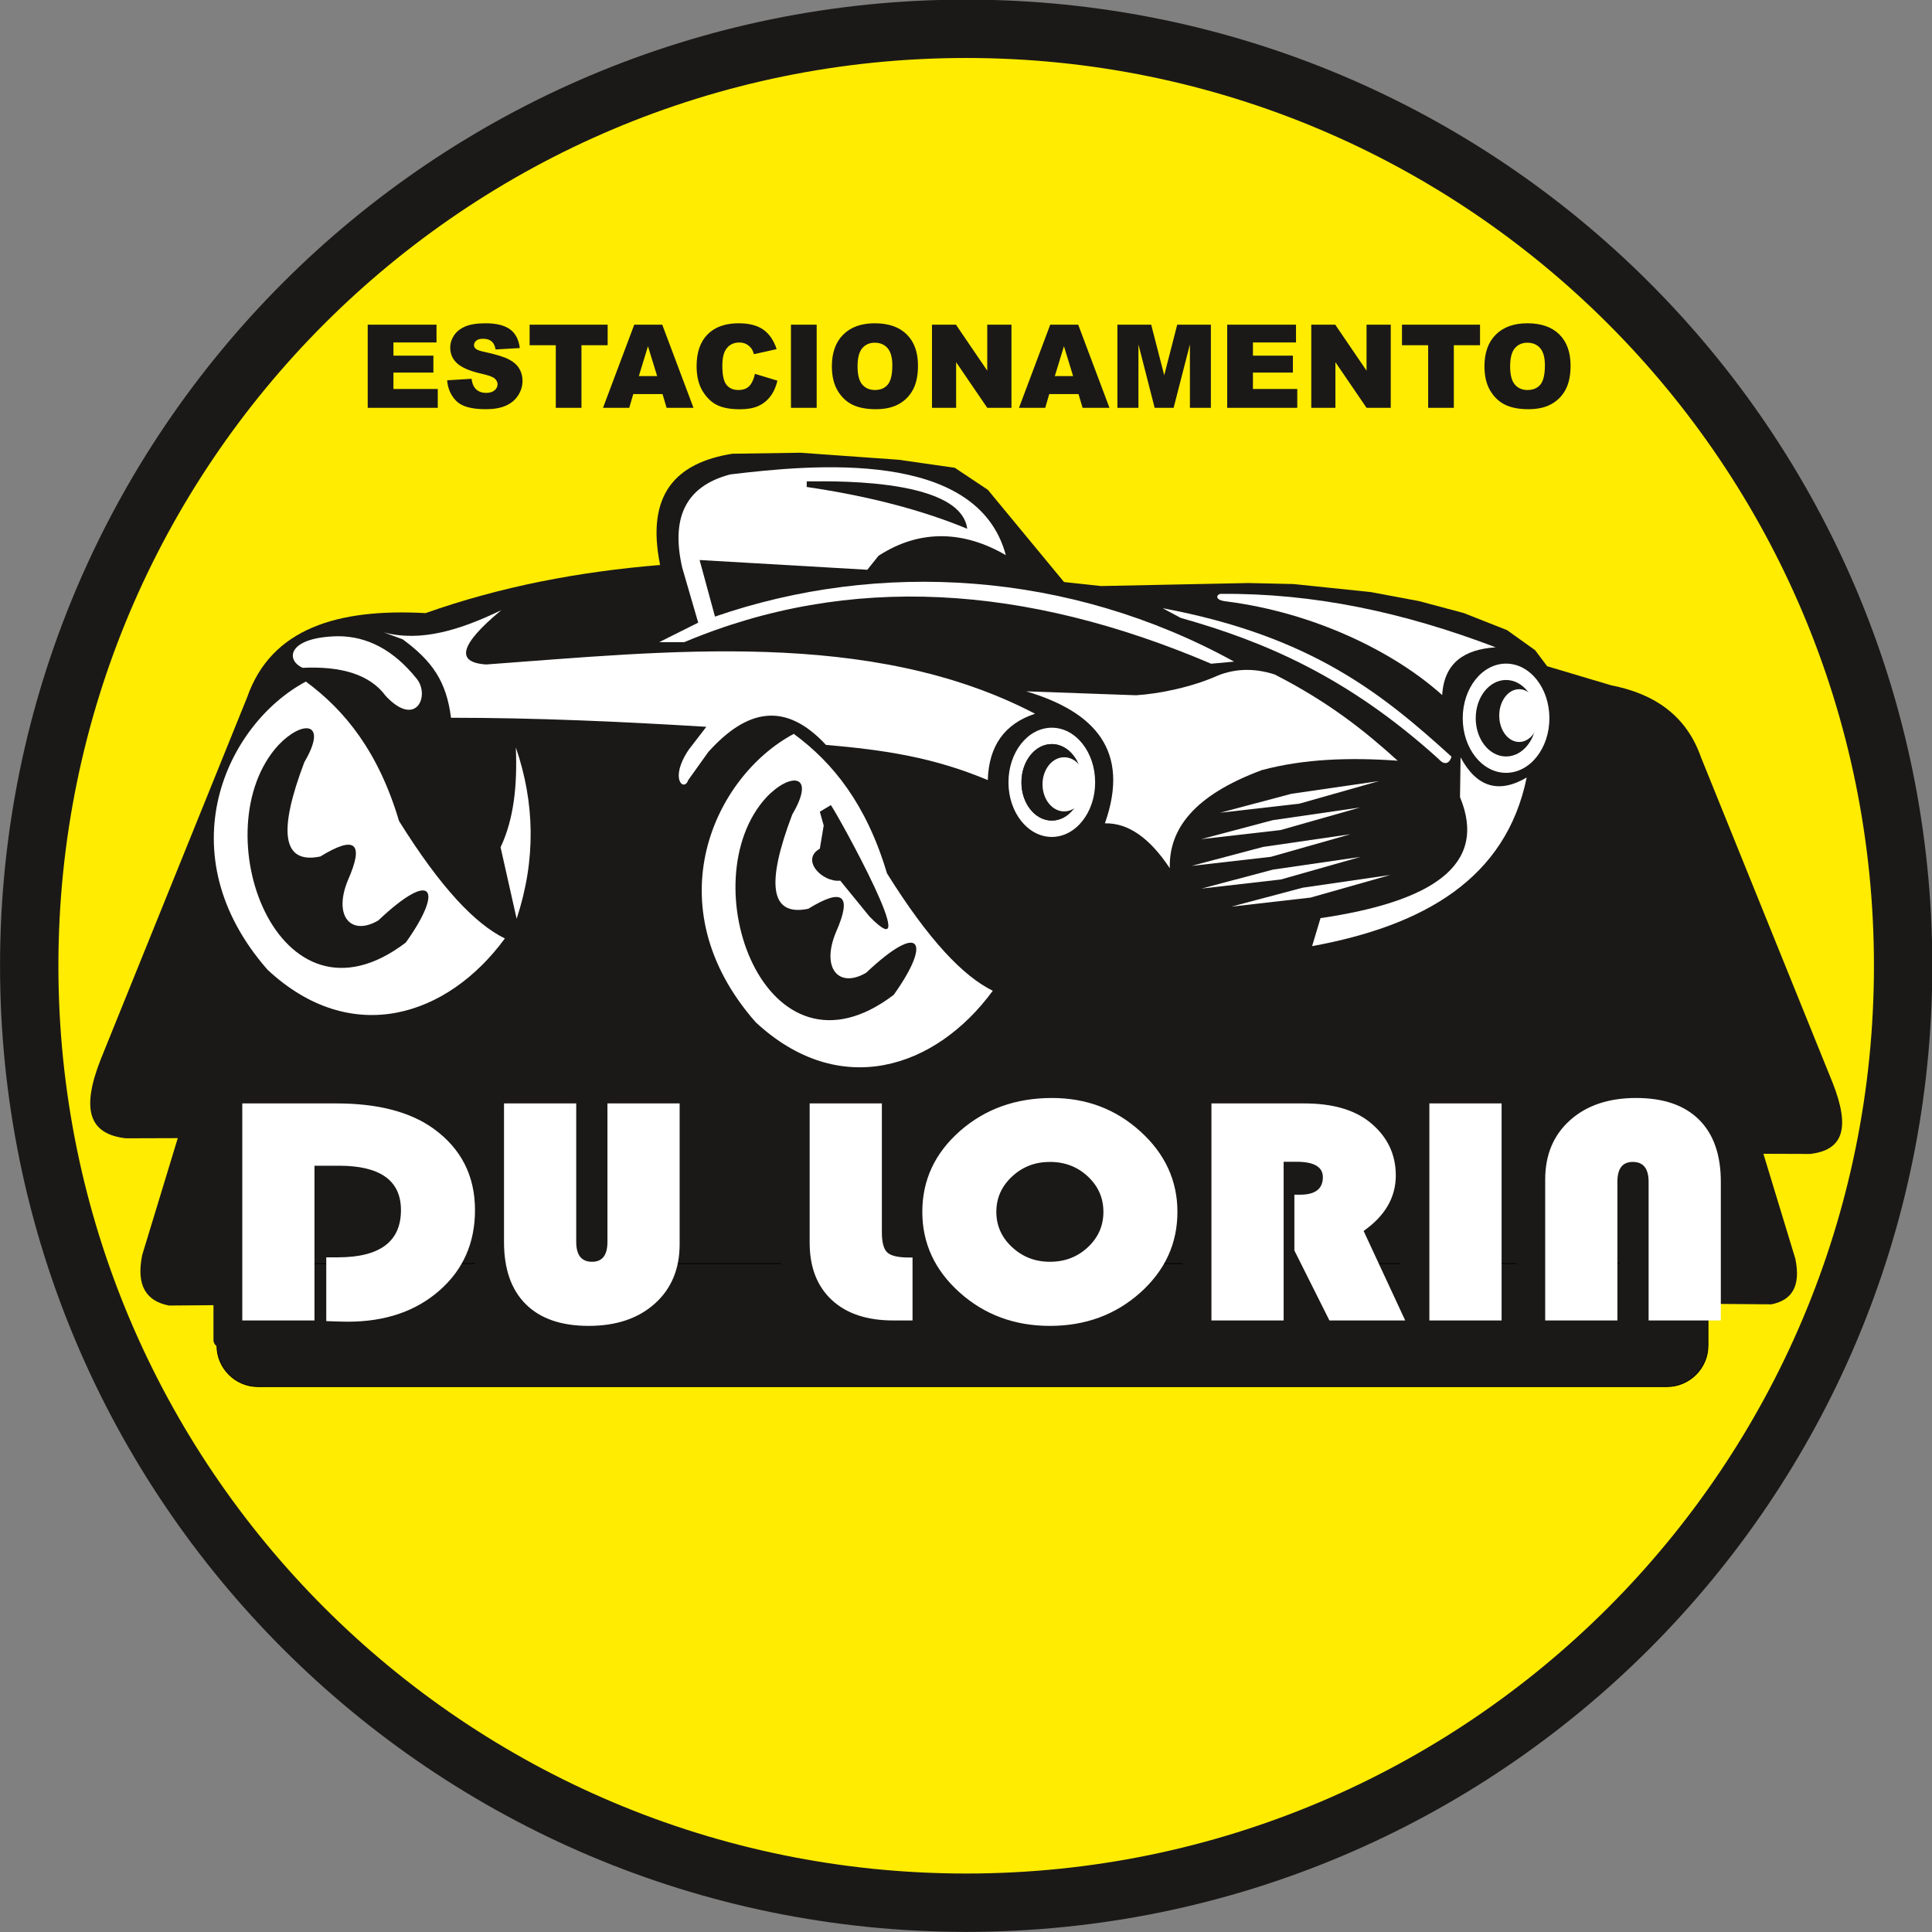 <?xml version="1.0" encoding="UTF-8"?>
<svg xmlns="http://www.w3.org/2000/svg" xmlns:xlink="http://www.w3.org/1999/xlink" width="484.8pt" height="484.8pt" viewBox="0 0 484.8 484.8" version="1.1">
<rect x="0" y="0" width="484.8" height="484.8" fill="#808080" stroke="none"/>
<g id="surface1">
<path style=" stroke:none;fill-rule:evenodd;fill:rgb(100%,92.577%,0%);fill-opacity:1;" d="M 242.445 7.227 C 372.293 7.227 477.555 112.488 477.555 242.336 C 477.559 372.184 372.293 477.449 242.445 477.449 C 112.598 477.449 7.332 372.188 7.332 242.336 C 7.332 112.488 112.598 7.227 242.445 7.227 Z M 242.445 7.227 "/>
<path style="fill:none;stroke-width:146.44;stroke-linecap:round;stroke-linejoin:round;stroke:rgb(10.594%,9.813%,9.424%);stroke-opacity:1;stroke-miterlimit:4;" d="M 2424.453 4775.734 C 3722.93 4775.734 4775.547 3723.117 4775.547 2424.641 C 4775.586 1126.164 3722.93 73.508 2424.453 73.508 C 1125.977 73.508 73.32 1126.125 73.32 2424.641 C 73.32 3723.117 1125.977 4775.734 2424.453 4775.734 Z M 2424.453 4775.734 " transform="matrix(0.1,0,0,-0.1,0,484.8)"/>
<path style=" stroke:none;fill-rule:evenodd;fill:rgb(10.594%,9.813%,9.424%);fill-opacity:1;" d="M 242.801 325.047 L 70.09 325.086 L 66.766 327.406 L 42.391 327.602 C 36.773 326.508 34.09 322.691 35.691 314.895 L 44.609 285.594 L 31.582 285.637 C 22.465 284.59 20.223 278.609 25.297 265.77 L 62.016 174.973 C 68.07 157.66 84.742 152.645 106.785 153.848 C 125.734 147.141 145.43 143.43 165.641 141.773 C 162.012 123.953 169.703 116.109 183.75 113.855 L 200.852 113.605 L 225.5 115.367 L 239.582 117.379 L 247.883 122.91 L 267 146.051 L 276.305 147.055 L 313.277 146.301 L 324.594 146.555 L 343.961 148.566 L 356.031 150.828 L 367.352 153.848 L 378.168 158.121 L 385.207 163.152 L 388.227 167.176 L 404.293 171.965 C 415.18 174.09 423.176 179.559 426.84 190.043 L 459.863 271.695 C 464.422 283.242 462.406 288.621 454.207 289.562 L 442.492 289.52 L 450.512 315.871 C 451.953 322.883 449.539 326.312 444.488 327.297 L 422.57 327.125 L 419.578 325.039 L 415.75 326.602 L 415.641 327.641 Z M 242.801 325.047 "/>
<path style=" stroke:none;fill-rule:evenodd;fill:rgb(100%,100%,100%);fill-opacity:1;" d="M 175.203 156.242 L 165.426 161.133 L 171.711 161.133 C 213.133 143.727 257.359 146.695 303.906 166.547 L 309.668 166.02 C 268.363 143.285 220.688 140.438 179.336 154.746 L 179.41 154.719 L 175.551 140.527 L 217.637 142.969 L 220.434 139.477 C 231.016 132.578 242.117 133.309 252.391 139.305 C 245.246 112.508 203.762 116.586 183.234 119.047 C 171.523 122.129 168.465 130.516 171.188 142.445 Z M 175.203 156.242 "/>
<path style=" stroke:none;fill-rule:evenodd;fill:rgb(10.594%,9.813%,9.424%);fill-opacity:1;" d="M 202.445 120.793 C 205.465 120.883 240.988 119.34 242.707 132.688 C 231.598 128.082 218.293 124.523 202.418 122.195 Z M 202.445 120.793 "/>
<path style=" stroke:none;fill-rule:evenodd;fill:rgb(100%,100%,100%);fill-opacity:1;" d="M 96.27 158.668 C 105.707 161.215 115.672 157.977 125.781 153.117 C 115.441 161.695 114.18 166.234 122 166.738 C 166.969 163.48 218.379 157.527 259.723 179.098 C 252.074 181.621 248.121 187.172 247.867 195.746 C 234.184 190.02 221.988 188.188 207.258 186.918 C 197.09 175.969 187.496 177.852 177.746 188.684 L 172.699 195.746 C 171.68 198.785 167.805 195.516 172.852 188.082 L 177.242 182.379 C 155.855 181.07 134.605 180.109 113.172 180.109 C 112.023 170.938 108.434 165.863 101.062 160.434 Z M 96.27 158.668 "/>
<path style=" stroke:none;fill-rule:evenodd;fill:rgb(100%,100%,100%);fill-opacity:1;" d="M 263.93 182.605 C 269.934 182.605 274.805 188.742 274.805 196.309 C 274.805 203.875 269.934 210.012 263.93 210.012 C 257.926 210.012 253.055 203.875 253.055 196.309 C 253.055 188.742 257.926 182.605 263.93 182.605 Z M 263.93 186.711 C 268.137 186.711 271.547 191.008 271.547 196.309 C 271.547 201.609 268.137 205.906 263.93 205.906 C 259.723 205.906 256.312 201.609 256.312 196.309 C 256.312 191.008 259.723 186.711 263.93 186.711 Z M 263.93 186.711 "/>
<path style=" stroke:none;fill-rule:evenodd;fill:rgb(10.594%,9.813%,9.424%);fill-opacity:1;" d="M 263.93 186.711 C 268.137 186.711 271.547 191.008 271.547 196.309 C 271.547 201.609 268.137 205.906 263.93 205.906 C 259.723 205.906 256.312 201.609 256.312 196.309 C 256.312 191.008 259.723 186.711 263.93 186.711 Z M 263.93 186.711 "/>
<path style="fill-rule:evenodd;fill:rgb(100%,100%,100%);fill-opacity:1;stroke-width:5.669;stroke-linecap:butt;stroke-linejoin:miter;stroke:rgb(100%,100%,100%);stroke-opacity:1;stroke-miterlimit:4;" d="M 2670.469 2944.953 C 2698.984 2944.953 2722.109 2915.812 2722.109 2879.875 C 2722.109 2843.898 2698.984 2814.758 2670.469 2814.758 C 2641.953 2814.758 2618.828 2843.898 2618.828 2879.875 C 2618.828 2915.812 2641.953 2944.953 2670.469 2944.953 Z M 2670.469 2944.953 " transform="matrix(0.1,0,0,-0.1,0,484.8)"/>
<path style=" stroke:none;fill-rule:evenodd;fill:rgb(100%,100%,100%);fill-opacity:1;" d="M 377.918 166.523 C 383.922 166.523 388.793 172.66 388.793 180.227 C 388.793 187.793 383.922 193.93 377.918 193.93 C 371.914 193.93 367.047 187.793 367.047 180.227 C 367.047 172.66 371.914 166.523 377.918 166.523 Z M 377.918 170.629 C 382.125 170.629 385.535 174.926 385.535 180.227 C 385.535 185.527 382.125 189.824 377.918 189.824 C 373.715 189.824 370.305 185.527 370.305 180.227 C 370.305 174.926 373.715 170.629 377.918 170.629 Z M 377.918 170.629 "/>
<path style=" stroke:none;fill-rule:evenodd;fill:rgb(100%,100%,100%);fill-opacity:1;" d="M 291.742 152.621 C 329.281 159.629 347.141 174.375 364.219 189.863 C 363.91 191.16 362.738 192.402 361.043 190.5 C 338.16 169.77 317.184 160.941 296.293 155.055 Z M 291.742 152.621 "/>
<path style=" stroke:none;fill-rule:evenodd;fill:rgb(100%,100%,100%);fill-opacity:1;" d="M 361.891 174.418 C 362.371 166.285 367.48 162.945 375.301 162.43 C 352.105 153.59 329.637 148.832 306.438 149.02 C 305.484 148.938 304.398 150.496 307.527 150.887 C 329.969 153.711 350.02 163.719 361.891 174.418 Z M 361.891 174.418 "/>
<path style=" stroke:none;fill-rule:evenodd;fill:rgb(100%,100%,100%);fill-opacity:1;" d="M 257.504 173.477 L 285.066 174.461 C 290.844 174.109 299.148 172.426 305.668 169.48 C 309.871 167.832 314.527 167.543 319.844 169.238 C 333.531 176.227 342.602 183.52 350.715 190.883 C 338.867 190.047 327.363 190.371 316.629 193.246 C 299.43 199.637 293.297 208.145 293.535 217.871 C 288.48 210.219 283.055 206.465 277.258 206.602 C 283.66 188.461 274.848 178.637 257.504 173.477 Z M 257.504 173.477 "/>
<path style=" stroke:none;fill-rule:evenodd;fill:rgb(100%,100%,100%);fill-opacity:1;" d="M 331.359 230.387 C 359.098 226.312 373.492 217.219 366.363 200.023 L 366.504 190.039 C 370.535 197.539 376.062 199.227 383.094 195.102 C 377.898 220.496 357.316 232.266 329.25 237.418 Z M 331.359 230.387 "/>
<path style=" stroke:none;fill-rule:evenodd;fill:rgb(100%,100%,100%);fill-opacity:1;" d="M 306.148 203.941 L 324.082 199.184 L 346.027 195.996 L 326.055 201.664 Z M 306.148 203.941 "/>
<path style="fill-rule:evenodd;fill:rgb(10.594%,9.813%,9.424%);fill-opacity:1;stroke-width:2;stroke-linecap:butt;stroke-linejoin:miter;stroke:rgb(0%,0%,0%);stroke-opacity:1;stroke-miterlimit:4;" d="M 647.227 1677.258 L 4182.969 1677.258 C 4239.57 1677.258 4285.859 1630.969 4285.859 1574.367 L 4285.859 1471.477 C 4285.859 1414.875 4239.57 1368.586 4182.969 1368.586 L 647.227 1368.586 C 590.625 1368.586 544.336 1414.875 544.336 1471.477 L 544.336 1574.367 C 544.336 1630.969 590.625 1677.258 647.227 1677.258 Z M 647.227 1677.258 " transform="matrix(0.1,0,0,-0.1,0,484.8)"/>
<path style=" stroke:none;fill-rule:evenodd;fill:rgb(100%,100%,100%);fill-opacity:1;" d="M 199.184 184.152 C 209.02 191.387 217.398 201.785 222.566 219.137 C 233.074 235.988 241.727 244.984 249.121 248.609 C 234.727 268.258 210.605 276.039 189.598 256.484 C 163.941 227.242 179.207 194.805 199.184 184.152 Z M 199.184 184.152 "/>
<path style=" stroke:none;fill-rule:evenodd;fill:rgb(100%,100%,100%);fill-opacity:1;" d="M 301.414 210.57 L 319.348 205.812 L 341.293 202.621 L 321.32 208.289 Z M 301.414 210.57 "/>
<path style=" stroke:none;fill-rule:evenodd;fill:rgb(100%,100%,100%);fill-opacity:1;" d="M 298.992 217.281 L 316.926 212.523 L 338.871 209.332 L 318.898 215.004 Z M 298.992 217.281 "/>
<path style=" stroke:none;fill-rule:evenodd;fill:rgb(100%,100%,100%);fill-opacity:1;" d="M 301.504 222.969 L 319.438 218.211 L 341.383 215.023 L 321.41 220.691 Z M 301.504 222.969 "/>
<path style=" stroke:none;fill-rule:evenodd;fill:rgb(100%,100%,100%);fill-opacity:1;" d="M 308.965 227.508 L 326.902 222.75 L 348.848 219.562 L 328.871 225.23 Z M 308.965 227.508 "/>
<path style=" stroke:none;fill-rule:evenodd;fill:rgb(100%,100%,100%);fill-opacity:1;" d="M 75.957 167.578 C 85.742 167.117 92.879 169.297 96.824 174.676 C 104.512 182.828 107.957 174.441 104.543 170.293 C 98.719 163.039 92.129 159.688 84.93 159.648 C 72.078 159.852 71.602 165.66 75.957 167.578 Z M 75.957 167.578 "/>
<path style=" stroke:none;fill-rule:evenodd;fill:rgb(100%,100%,100%);fill-opacity:1;" d="M 75.172 180.441 L 78.266 177.586 C 82.984 179.766 84.609 183.613 87.781 186.629 C 83.578 183.145 79.375 180.43 75.172 180.441 Z M 75.172 180.441 "/>
<path style=" stroke:none;fill-rule:evenodd;fill:rgb(100%,100%,100%);fill-opacity:1;" d="M 129.438 187.551 C 134.18 201.363 134.551 215.66 129.641 230.547 L 125.609 212.605 C 129.023 205.398 129.824 196.793 129.438 187.551 Z M 129.438 187.551 "/>
<path style=" stroke:none;fill-rule:evenodd;fill:rgb(10.594%,9.813%,9.424%);fill-opacity:1;" d="M 192.301 200.086 C 198.203 193.836 204.941 193.93 198.805 204.379 C 192.277 221.559 193.105 230.047 202.816 228.043 C 211.582 222.645 213.891 224.629 209.738 233.992 C 206 243.047 210.52 248.098 217.348 244.094 C 231.281 230.949 233.723 236.391 224.27 249.629 C 191.953 274.238 173.035 221.059 192.301 200.086 Z M 192.301 200.086 "/>
<path style=" stroke:none;fill-rule:evenodd;fill:rgb(10.594%,9.813%,9.424%);fill-opacity:1;" d="M 208.492 202.023 C 210.484 204.859 232.328 244.43 218.18 229.98 L 210.844 220.984 C 206.371 221.492 200.789 215.77 205.723 212.957 L 206.691 207.145 L 205.723 203.684 Z M 208.492 202.023 "/>
<path style=" stroke:none;fill-rule:evenodd;fill:rgb(100%,100%,100%);fill-opacity:1;" d="M 381.199 172.941 C 383.957 172.941 386.191 175.906 386.191 179.562 C 386.191 183.219 383.957 186.184 381.199 186.184 C 378.441 186.184 376.207 183.219 376.207 179.562 C 376.207 175.906 378.441 172.941 381.199 172.941 Z M 381.199 172.941 "/>
<path style="fill-rule:evenodd;fill:rgb(10.594%,9.813%,9.424%);fill-opacity:1;stroke-width:37.664;stroke-linecap:round;stroke-linejoin:round;stroke:rgb(10.594%,9.813%,9.424%);stroke-opacity:1;stroke-miterlimit:4;" d="M 735.664 1873.859 L 735.664 1485.578 L 554.492 1485.578 L 554.492 2030.188 L 790.664 2030.188 C 894.297 2030.188 975.352 2009.211 1034.023 1967.141 C 1103.672 1916.906 1138.438 1848.664 1138.438 1762.453 C 1138.438 1680.07 1108.711 1612.766 1049.102 1560.617 C 989.688 1508.469 913.047 1482.453 819.18 1482.453 C 808.203 1482.453 790.234 1483 765.234 1483.938 L 765.234 1643.977 L 794.18 1643.977 C 899.766 1643.977 952.656 1683.469 952.656 1762.453 C 952.656 1836.672 900.703 1873.859 796.914 1873.859 Z M 1651.953 2030.188 L 1651.953 1677.062 C 1651.953 1614.797 1631.25 1565.109 1589.609 1527.805 C 1548.164 1490.617 1492.852 1471.945 1423.828 1471.945 C 1354.961 1471.945 1302.383 1490.07 1265.977 1526.281 C 1229.531 1562.375 1211.25 1614.406 1211.25 1682.219 L 1211.25 2030.188 L 1392.422 2030.188 L 1392.422 1682.648 C 1392.422 1649.406 1405.703 1632.805 1432.227 1632.805 C 1457.969 1632.805 1470.781 1649.406 1470.781 1682.648 L 1470.781 2030.188 Z M 1978.203 2030.188 L 2159.375 2030.188 L 2159.375 1706.594 C 2159.375 1681.398 2163.984 1664.523 2173.125 1656.086 C 2182.109 1647.766 2200.078 1643.547 2226.914 1643.547 L 2236.328 1643.547 L 2236.328 1485.578 L 2188.047 1485.578 C 2121.914 1485.578 2070.391 1502.727 2033.516 1537.18 C 1996.641 1571.633 1978.203 1619.445 1978.203 1680.734 Z M 2586.367 2043.82 C 2672.617 2043.82 2746.68 2015.773 2808.398 1959.641 C 2870.117 1903.547 2901.055 1836.281 2901.055 1758.078 C 2901.055 1678.547 2869.961 1611.008 2807.773 1555.305 C 2745.625 1499.719 2669.883 1471.945 2581.055 1471.945 C 2492.5 1471.945 2417.07 1499.875 2354.609 1555.695 C 2292.109 1611.672 2260.859 1679.094 2260.859 1758.078 C 2260.859 1837.883 2292.422 1905.461 2355.352 1960.891 C 2418.281 2016.164 2495.234 2043.82 2586.367 2043.82 Z M 2581.055 1883.391 C 2543.711 1883.391 2512.148 1871.125 2485.938 1846.633 C 2459.727 1822.219 2446.641 1792.688 2446.641 1758.078 C 2446.641 1723.508 2459.727 1693.938 2486.094 1669.562 C 2512.461 1645.031 2544.023 1632.805 2581.055 1632.805 C 2618.516 1632.805 2650.234 1644.914 2676.289 1669.289 C 2702.344 1693.664 2715.273 1723.234 2715.273 1758.078 C 2715.273 1792.961 2702.344 1822.492 2676.289 1846.867 C 2650.234 1871.281 2618.516 1883.391 2581.055 1883.391 Z M 3167.578 1883.781 L 3167.578 1485.578 L 2986.367 1485.578 L 2986.367 2030.188 L 3219.062 2030.188 C 3289.922 2030.188 3344.805 2014.523 3383.789 1983.078 C 3427.227 1947.922 3449.023 1903.391 3449.023 1849.484 C 3449.023 1794.328 3422.031 1748 3368.242 1710.148 L 3472.656 1485.578 L 3282.461 1485.578 L 3194.531 1661.125 L 3194.531 1801.125 L 3208.867 1801.125 C 3246.953 1801.125 3266.016 1815.852 3266.016 1845.109 C 3266.016 1870.852 3243.906 1883.781 3199.883 1883.781 Z M 3714.453 1485.578 L 3533.281 1485.578 L 3533.281 2030.188 L 3714.453 2030.188 Z M 3823.867 1485.578 L 3823.867 1839.133 C 3823.867 1901.086 3844.609 1950.656 3886.211 1988 C 3927.656 2025.148 3982.969 2043.82 4051.992 2043.82 C 4120.898 2043.82 4173.438 2025.695 4209.883 1989.484 C 4246.289 1953.391 4264.57 1901.359 4264.57 1833.547 L 4264.57 1485.578 L 4083.398 1485.578 L 4083.398 1833.547 C 4083.398 1866.75 4070.156 1883.391 4043.633 1883.391 C 4017.852 1883.391 4005.078 1866.75 4005.078 1833.547 L 4005.078 1485.578 Z M 3823.867 1485.578 " transform="matrix(0.1,0,0,-0.1,0,484.8)"/>
<path style=" stroke:none;fill-rule:evenodd;fill:rgb(100%,100%,100%);fill-opacity:1;" d="M 78.914 292.516 L 78.914 331.344 L 60.797 331.344 L 60.797 276.883 L 84.418 276.883 C 94.777 276.883 102.887 278.98 108.754 283.188 C 115.715 288.211 119.191 295.035 119.191 303.656 C 119.191 311.895 116.219 318.625 110.262 323.84 C 104.316 329.055 96.652 331.656 87.266 331.656 C 86.168 331.656 84.371 331.602 81.871 331.508 L 81.871 315.504 L 84.766 315.504 C 95.328 315.504 100.613 311.555 100.613 303.656 C 100.613 296.234 95.418 292.516 85.039 292.516 Z M 170.543 276.883 L 170.543 312.195 C 170.543 318.422 168.473 323.391 164.312 327.121 C 160.168 330.84 154.637 332.707 147.73 332.707 C 140.844 332.707 135.586 330.895 131.945 327.273 C 128.305 323.664 126.473 318.461 126.473 311.68 L 126.473 276.883 L 144.594 276.883 L 144.594 311.637 C 144.594 314.961 145.918 316.621 148.57 316.621 C 151.145 316.621 152.426 314.961 152.426 311.637 L 152.426 276.883 Z M 203.168 276.883 L 221.289 276.883 L 221.289 309.242 C 221.289 311.762 221.746 313.449 222.66 314.293 C 223.559 315.125 225.355 315.547 228.039 315.547 L 228.984 315.547 L 228.984 331.344 L 224.152 331.344 C 217.539 331.344 212.387 329.629 208.699 326.184 C 205.012 322.738 203.168 317.957 203.168 311.828 Z M 263.984 275.52 C 272.609 275.52 280.016 278.324 286.188 283.938 C 292.359 289.547 295.453 296.273 295.453 304.094 C 295.453 312.047 292.344 318.801 286.129 324.371 C 279.91 329.93 272.336 332.707 263.453 332.707 C 254.598 332.707 247.055 329.914 240.809 324.332 C 234.562 318.734 231.438 311.992 231.438 304.094 C 231.438 296.113 234.59 289.355 240.883 283.812 C 247.176 278.285 254.875 275.52 263.984 275.52 Z M 263.453 291.562 C 259.719 291.562 256.566 292.789 253.945 295.238 C 251.324 297.68 250.012 300.633 250.012 304.094 C 250.012 307.551 251.324 310.508 253.957 312.945 C 256.594 315.398 259.75 316.621 263.453 316.621 C 267.199 316.621 270.371 315.41 272.977 312.973 C 275.582 310.535 276.879 307.578 276.879 304.094 C 276.879 300.605 275.582 297.652 272.977 295.215 C 270.371 292.773 267.199 291.562 263.453 291.562 Z M 322.105 291.523 L 322.105 331.344 L 303.988 331.344 L 303.988 276.883 L 327.254 276.883 C 334.34 276.883 339.828 278.449 343.727 281.594 C 348.07 285.109 350.25 289.562 350.25 294.953 C 350.25 300.469 347.555 305.102 342.176 308.887 L 352.613 331.344 L 333.594 331.344 L 324.801 313.789 L 324.801 299.789 L 326.234 299.789 C 330.043 299.789 331.949 298.316 331.949 295.391 C 331.949 292.816 329.738 291.523 325.336 291.523 Z M 376.797 331.344 L 358.676 331.344 L 358.676 276.883 L 376.797 276.883 Z M 387.738 331.344 L 387.738 295.988 C 387.738 289.793 389.809 284.836 393.969 281.105 C 398.113 277.387 403.645 275.52 410.551 275.52 C 417.438 275.52 422.695 277.332 426.336 280.953 C 429.977 284.562 431.809 289.766 431.809 296.547 L 431.809 331.344 L 413.688 331.344 L 413.688 296.547 C 413.688 293.227 412.363 291.562 409.711 291.562 C 407.137 291.562 405.855 293.227 405.855 296.547 L 405.855 331.344 Z M 387.738 331.344 "/>
<path style=" stroke:none;fill-rule:evenodd;fill:rgb(100%,100%,100%);fill-opacity:1;" d="M 76.746 171.031 C 86.586 178.27 94.965 188.664 100.133 206.02 C 110.637 222.871 119.293 231.867 126.684 235.488 C 112.293 255.141 88.172 262.922 67.16 243.367 C 41.504 214.125 56.773 181.688 76.746 171.031 Z M 76.746 171.031 "/>
<path style=" stroke:none;fill-rule:evenodd;fill:rgb(10.594%,9.813%,9.424%);fill-opacity:1;" d="M 69.863 186.969 C 75.77 180.719 82.504 180.812 76.367 191.258 C 69.844 208.441 70.672 216.93 80.383 214.922 C 89.148 209.527 91.453 211.512 87.301 220.875 C 83.566 229.926 88.086 234.977 94.914 230.977 C 108.844 217.828 111.289 223.273 101.832 236.512 C 69.52 261.117 50.602 207.941 69.863 186.969 Z M 69.863 186.969 "/>
<path style=" stroke:none;fill-rule:evenodd;fill:rgb(10.594%,9.813%,9.424%);fill-opacity:1;" d="M 92.27 81.477 L 109.535 81.477 L 109.535 85.93 L 98.727 85.93 L 98.727 89.246 L 108.754 89.246 L 108.754 93.5 L 98.727 93.5 L 98.727 97.605 L 109.852 97.605 L 109.852 102.332 L 92.27 102.332 Z M 112.195 95.43 L 118.328 95.047 C 118.461 96.043 118.73 96.801 119.141 97.324 C 119.801 98.168 120.75 98.586 121.984 98.586 C 122.902 98.586 123.609 98.375 124.109 97.941 C 124.605 97.508 124.852 97.008 124.852 96.441 C 124.852 95.902 124.621 95.418 124.145 94.988 C 123.668 94.562 122.57 94.16 120.844 93.781 C 118.016 93.145 116.004 92.305 114.797 91.25 C 113.586 90.195 112.977 88.855 112.977 87.227 C 112.977 86.152 113.289 85.137 113.91 84.188 C 114.531 83.234 115.465 82.488 116.711 81.938 C 117.957 81.395 119.668 81.121 121.84 81.121 C 124.504 81.121 126.539 81.617 127.938 82.609 C 129.336 83.598 130.164 85.176 130.434 87.336 L 124.359 87.691 C 124.199 86.754 123.859 86.07 123.34 85.641 C 122.824 85.219 122.109 85.008 121.203 85.008 C 120.449 85.008 119.887 85.16 119.508 85.48 C 119.129 85.797 118.941 86.188 118.941 86.645 C 118.941 86.973 119.094 87.27 119.406 87.535 C 119.711 87.812 120.43 88.066 121.57 88.305 C 124.387 88.91 126.402 89.527 127.621 90.148 C 128.84 90.77 129.727 91.539 130.281 92.461 C 130.836 93.379 131.117 94.406 131.117 95.547 C 131.117 96.883 130.742 98.117 130.004 99.242 C 129.266 100.375 128.234 101.23 126.902 101.812 C 125.578 102.395 123.902 102.684 121.883 102.684 C 118.336 102.684 115.879 102.004 114.516 100.637 C 113.148 99.273 112.375 97.539 112.195 95.43 Z M 132.895 81.477 L 152.48 81.477 L 152.48 86.629 L 145.906 86.629 L 145.906 102.332 L 139.465 102.332 L 139.465 86.629 L 132.895 86.629 Z M 166.25 98.887 L 158.91 98.887 L 157.898 102.332 L 151.316 102.332 L 159.152 81.477 L 166.18 81.477 L 174.02 102.332 L 167.273 102.332 Z M 164.902 94.379 L 162.594 86.879 L 160.305 94.379 Z M 189.441 93.809 L 195.086 95.52 C 194.707 97.102 194.109 98.422 193.297 99.484 C 192.48 100.547 191.465 101.352 190.258 101.891 C 189.047 102.434 187.508 102.699 185.645 102.699 C 183.375 102.699 181.52 102.371 180.09 101.715 C 178.652 101.055 177.41 99.895 176.363 98.234 C 175.324 96.57 174.801 94.449 174.801 91.863 C 174.801 88.41 175.719 85.754 177.555 83.906 C 179.391 82.051 181.988 81.121 185.344 81.121 C 187.969 81.121 190.031 81.652 191.539 82.715 C 193.043 83.777 194.16 85.41 194.887 87.609 L 189.199 88.875 C 189 88.238 188.789 87.773 188.57 87.477 C 188.211 86.988 187.77 86.609 187.25 86.34 C 186.727 86.074 186.145 85.945 185.496 85.945 C 184.039 85.945 182.918 86.531 182.145 87.707 C 181.555 88.578 181.258 89.949 181.258 91.82 C 181.258 94.133 181.613 95.719 182.312 96.578 C 183.016 97.438 184.004 97.863 185.27 97.863 C 186.504 97.863 187.434 97.52 188.066 96.824 C 188.699 96.137 189.152 95.129 189.441 93.809 Z M 198.473 81.477 L 204.93 81.477 L 204.93 102.332 L 198.473 102.332 Z M 208.742 91.914 C 208.742 88.512 209.691 85.859 211.586 83.969 C 213.484 82.07 216.125 81.121 219.512 81.121 C 222.98 81.121 225.656 82.055 227.535 83.918 C 229.41 85.777 230.352 88.391 230.352 91.746 C 230.352 94.184 229.938 96.184 229.117 97.742 C 228.297 99.301 227.113 100.516 225.562 101.383 C 224.012 102.254 222.082 102.684 219.766 102.684 C 217.418 102.684 215.469 102.312 213.926 101.562 C 212.387 100.812 211.141 99.625 210.176 98.004 C 209.223 96.383 208.742 94.352 208.742 91.914 Z M 215.188 91.945 C 215.188 94.051 215.578 95.562 216.359 96.484 C 217.141 97.402 218.207 97.863 219.555 97.863 C 220.938 97.863 222.012 97.414 222.766 96.512 C 223.523 95.609 223.91 93.992 223.91 91.664 C 223.91 89.695 223.512 88.266 222.719 87.355 C 221.93 86.453 220.855 86 219.496 86 C 218.199 86 217.156 86.457 216.367 87.379 C 215.582 88.297 215.188 89.824 215.188 91.945 Z M 233.863 81.477 L 239.883 81.477 L 247.734 93.012 L 247.734 81.477 L 253.809 81.477 L 253.809 102.332 L 247.734 102.332 L 239.922 90.883 L 239.922 102.332 L 233.863 102.332 Z M 270.633 98.887 L 263.293 98.887 L 262.281 102.332 L 255.699 102.332 L 263.535 81.477 L 270.559 81.477 L 278.402 102.332 L 271.656 102.332 Z M 269.281 94.379 L 266.977 86.879 L 264.684 94.379 Z M 280.391 81.477 L 288.871 81.477 L 292.141 94.164 L 295.402 81.477 L 303.848 81.477 L 303.848 102.332 L 298.586 102.332 L 298.586 86.43 L 294.5 102.332 L 289.738 102.332 L 285.672 86.43 L 285.672 102.332 L 280.391 102.332 Z M 307.945 81.477 L 325.211 81.477 L 325.211 85.93 L 314.402 85.93 L 314.402 89.246 L 324.43 89.246 L 324.43 93.5 L 314.402 93.5 L 314.402 97.605 L 325.527 97.605 L 325.527 102.332 L 307.945 102.332 Z M 329.039 81.477 L 335.059 81.477 L 342.91 93.012 L 342.91 81.477 L 348.984 81.477 L 348.984 102.332 L 342.91 102.332 L 335.098 90.883 L 335.098 102.332 L 329.039 102.332 Z M 351.801 81.477 L 371.387 81.477 L 371.387 86.629 L 364.812 86.629 L 364.812 102.332 L 358.371 102.332 L 358.371 86.629 L 351.801 86.629 Z M 372.496 91.914 C 372.496 88.512 373.445 85.859 375.34 83.969 C 377.238 82.07 379.879 81.121 383.266 81.121 C 386.734 81.121 389.41 82.055 391.289 83.918 C 393.164 85.777 394.105 88.391 394.105 91.746 C 394.105 94.184 393.695 96.184 392.871 97.742 C 392.051 99.301 390.867 100.516 389.32 101.383 C 387.766 102.254 385.836 102.684 383.52 102.684 C 381.172 102.684 379.223 102.312 377.68 101.562 C 376.141 100.812 374.895 99.625 373.934 98.004 C 372.977 96.383 372.496 94.352 372.496 91.914 Z M 378.941 91.945 C 378.941 94.051 379.332 95.562 380.113 96.484 C 380.895 97.402 381.965 97.863 383.309 97.863 C 384.691 97.863 385.766 97.414 386.523 96.512 C 387.281 95.609 387.664 93.992 387.664 91.664 C 387.664 89.695 387.266 88.266 386.473 87.355 C 385.684 86.453 384.609 86 383.25 86 C 381.953 86 380.91 86.457 380.121 87.379 C 379.336 88.297 378.941 89.824 378.941 91.945 Z M 378.941 91.945 "/>
</g>
</svg>

